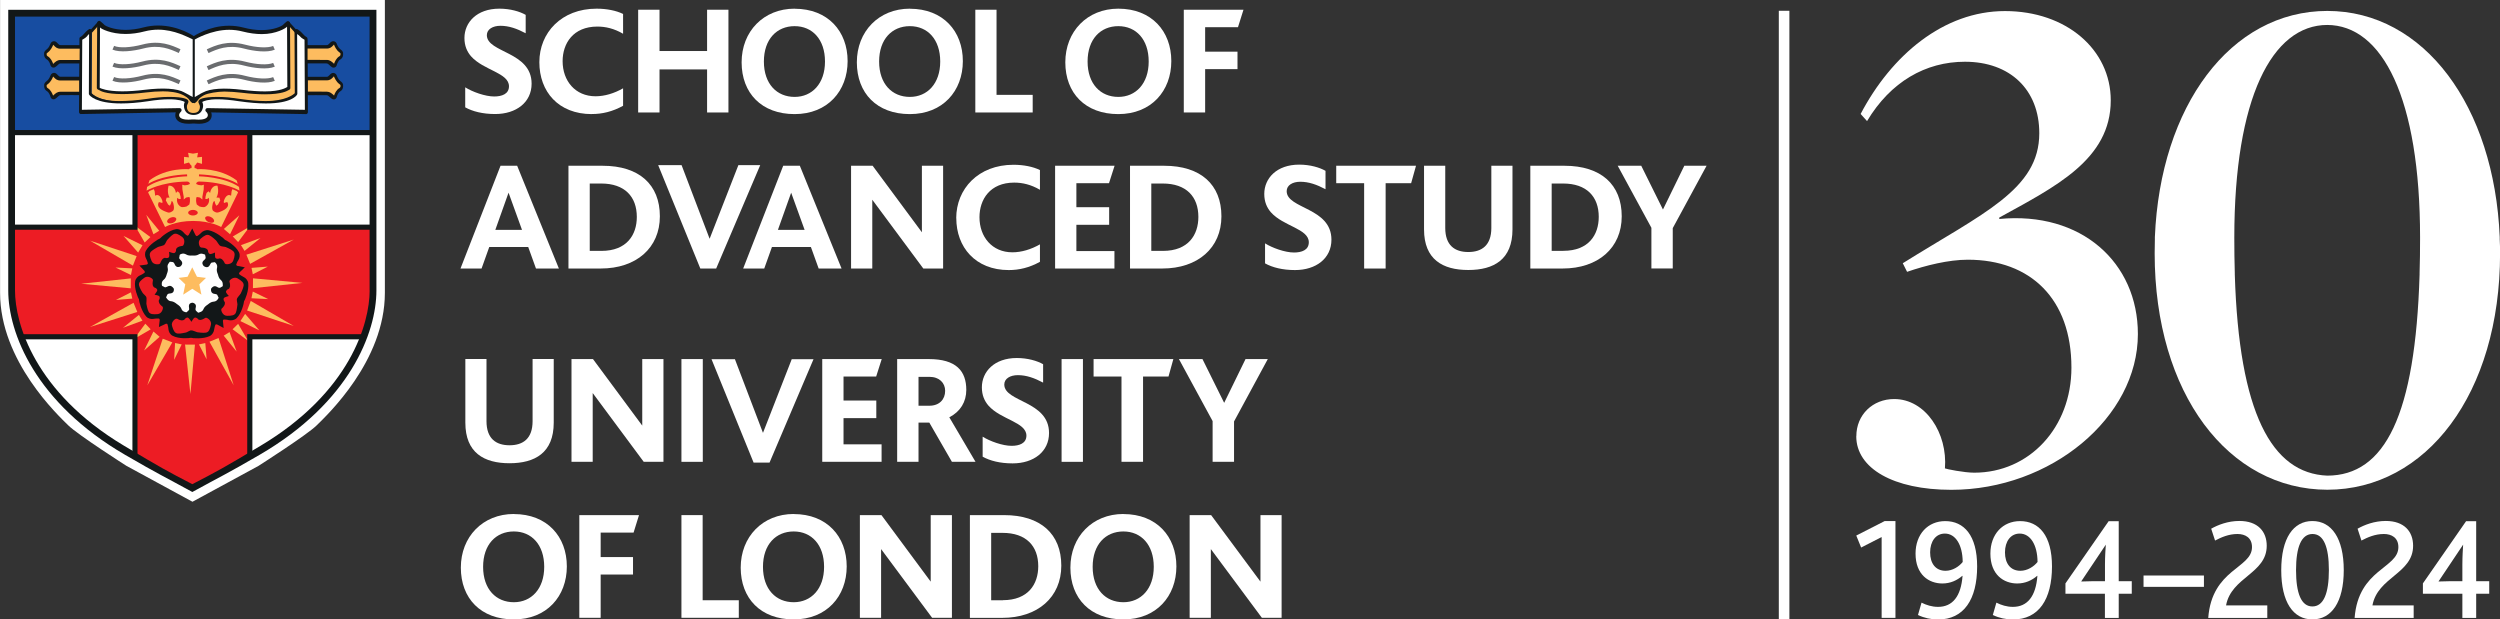 <svg xmlns="http://www.w3.org/2000/svg" id="Layer_1" data-name="Layer 1" viewBox="0 0 354.73 87.89">
  <rect x="0" y="0" width="354.73" height="87.89" fill="#333333" stroke="none"/>
  <defs>
    <style>
      .cls-1 {
        fill: #6a6c6f;
      }

      .cls-1, .cls-2, .cls-3, .cls-4, .cls-5, .cls-6 {
        stroke-width: 0px;
      }

      .cls-2 {
        fill: #ed1c24;
      }

      .cls-3 {
        fill: #fdbc5f;
      }

      .cls-4 {
        fill: #fff;
      }

      .cls-5 {
        fill: #121718;
      }

      .cls-6 {
        fill: #174da1;
      }
    </style>
  </defs>
  <path class="cls-4" d="M263.4,61.89c0-3.04,2.33-5.27,5.37-5.27,4.46,0,7.6,4.87,7.2,9.84.2.1,2.74.61,4.16.61,7.81,0,13.79-6.39,13.79-14.91,0-9.73-5.78-15.31-14.7-15.31-2.74,0-5.98.81-8.62,1.72l-.61-1.22c11.36-7.1,19.37-10.44,19.37-18.45,0-6.19-4.16-10.14-10.55-10.14-5.58,0-10.55,2.84-13.89,8.42l-.91-1.01c4.36-8.31,11.76-14.6,20.48-14.6s15.01,5.48,15.01,12.67c0,8.42-7.91,12.27-15.82,16.63v.2c11.66-1.12,19.67,6.19,19.67,16.33,0,11.86-12.37,22.1-26.47,22.1-8.21,0-13.49-3.04-13.49-7.6Z"/>
  <path class="cls-4" d="M330.26,69.49c-.15,0,.15,0,0,0-14.05,0-24.53-13.63-24.53-33.55,0-.67.01-1.33.03-1.98v-.33c.77-18.54,10.7-32.08,24.5-32.08h-.06c13.8,0,23.72,13.55,24.49,32.08v.33c.04.65.05,1.31.05,1.98,0,19.92-10.48,33.55-24.53,33.55h.06ZM330.19,67.49c8.23,0,12.52-8.57,13.13-28.53v-.21s0,0,0,0c.05-1.6.07-3.27.07-5.02,0-19.81-5.35-30.19-13.21-30.19h.06c-7.86,0-13.21,10.38-13.21,30.19,0,1.75.02,3.42.07,5.02h0s0,.21,0,.21c.6,19.58,5.21,28.21,13.13,28.53h-.06Z"/>
  <path class="cls-4" d="M266.99,76.2l-2.91,1.49-.69-1.7,4.02-2.05h1.54v13.73h-1.96v-11.48Z"/>
  <path class="cls-4" d="M272.15,87.25l.5-1.74c.69.35,1.49.6,2.34.6,2.06,0,3.26-1.49,3.48-4.4h-.04c-.74.64-1.69,1.08-2.82,1.08-1.92,0-3.81-1.24-3.81-4.24,0-2.75,1.75-4.61,4.21-4.61,2.67,0,4.53,2.03,4.53,6.43,0,4.69-1.89,7.53-5.54,7.53-.99,0-1.96-.21-2.86-.64ZM278.49,79.72c-.02-2.4-1.01-4.01-2.53-4.01-1.28,0-2.09,1.1-2.09,2.67s.78,2.61,2.19,2.61c.99,0,1.92-.6,2.44-1.26Z"/>
  <path class="cls-4" d="M282.77,87.25l.5-1.74c.69.35,1.49.6,2.34.6,2.06,0,3.26-1.49,3.48-4.4h-.04c-.74.64-1.69,1.08-2.82,1.08-1.92,0-3.81-1.24-3.81-4.24,0-2.75,1.75-4.61,4.21-4.61,2.67,0,4.53,2.03,4.53,6.43,0,4.69-1.89,7.53-5.54,7.53-.99,0-1.96-.21-2.86-.64ZM289.11,79.72c-.02-2.4-1.01-4.01-2.53-4.01-1.28,0-2.09,1.1-2.09,2.67s.78,2.61,2.19,2.61c.99,0,1.92-.6,2.44-1.26Z"/>
  <path class="cls-4" d="M293.07,82.78l6.13-8.83h1.43v8.52h1.85v1.78h-1.85v3.43h-1.96v-3.43h-5.6v-1.47ZM296.83,82.47h1.85v-2.38c0-1.14.08-2.3.12-2.81l-3.5,5.23c.32,0,1.09-.04,1.54-.04Z"/>
  <path class="cls-4" d="M304.15,81.66h8.57v1.61h-8.57v-1.61Z"/>
  <path class="cls-4" d="M319.54,77.63c0-1.34-.97-1.86-2.06-1.86-1.26,0-2.32.48-3.18.93l-.55-1.68c.95-.54,2.38-1.1,4-1.1,2.63,0,3.88,1.51,3.88,3.52,0,3.95-5.03,4.43-5.77,8.46h5.85v1.78h-8.38c.53-6.97,6.21-7.01,6.21-10.05Z"/>
  <path class="cls-4" d="M323.69,80.9c0-4.53,1.71-6.97,4.42-6.97s4.45,2.44,4.45,6.97-1.73,6.99-4.45,6.99-4.42-2.44-4.42-6.99ZM330.45,80.9c0-3.29-.74-5.13-2.32-5.13s-2.34,1.84-2.34,5.13.74,5.15,2.32,5.15,2.34-1.84,2.34-5.15Z"/>
  <path class="cls-4" d="M340.31,77.63c0-1.34-.97-1.86-2.06-1.86-1.26,0-2.32.48-3.18.93l-.55-1.68c.95-.54,2.38-1.1,4-1.1,2.63,0,3.88,1.51,3.88,3.52,0,3.95-5.03,4.43-5.77,8.46h5.85v1.78h-8.38c.53-6.97,6.21-7.01,6.21-10.05Z"/>
  <path class="cls-4" d="M343.79,82.78l6.13-8.83h1.43v8.52h1.85v1.78h-1.85v3.43h-1.96v-3.43h-5.6v-1.47ZM347.54,82.47h1.85v-2.38c0-1.14.08-2.3.11-2.81l-3.5,5.23c.32,0,1.09-.04,1.54-.04Z"/>
  <path class="cls-4" d="M27.3,71.19l-9.36-5.09s-6.9-4.4-8.28-5.77c-1.38-1.37-9.65-9.09-9.65-18.78V0h54.6v41.56c0,9.69-8.28,17.41-9.66,18.78-1.38,1.37-8.28,5.77-8.28,5.77l-9.37,5.09Z"/>
  <rect class="cls-6" x="1.66" y="1.88" width="51.28" height="16.94"/>
  <polygon class="cls-4" points="52.94 18.81 1.66 18.81 1.66 41.39 1.66 43.39 2.07 45.01 2.77 47.51 3.79 49.82 5 51.9 6.47 54.17 7.82 55.88 9.34 57.59 10.73 58.98 13.05 60.74 15.22 62.27 18 64.16 27.3 69.26 36.7 64.07 38.45 62.91 40.02 61.85 41.6 60.74 42.57 60.09 43.86 58.98 44.93 57.83 45.91 56.76 46.92 55.6 47.94 54.26 48.87 52.96 49.97 51.21 50.53 50.14 51.18 48.8 51.73 47.46 52.43 45.06 52.84 42 52.94 18.81"/>
  <polygon class="cls-2" points="19.15 18.81 35.45 18.81 35.45 32.23 52.84 32.23 52.84 42.96 52.43 45.33 52.06 46.58 51.46 47.79 35.45 47.79 35.45 64.72 27.11 69.26 19.15 64.91 19.15 47.79 2.95 47.79 2.12 45.47 1.66 43.85 1.66 41.21 1.66 32.23 19.15 32.23 19.15 18.81"/>
  <rect class="cls-5" x="1.66" y="18.45" width="51.18" height=".73"/>
  <g>
    <path class="cls-5" d="M22.56,46.4l.96-.45s.21-.06.24.06c.03.11.12.38.14.7.02.33.22.75.58.93.91.49,2.4.35,2.61.29.22.08,1.73.2,2.66-.24.37-.17.59-.58.63-.9.04-.33.14-.59.18-.7.04-.11.24-.05.24-.05l.93.5-.1-.99s0-.21.13-.21c.12,0,.4,0,.72.09.32.07.77.01,1.07-.26.74-.71,1.07-2.17,1.07-2.4.14-.18.73-1.58.6-2.6-.05-.4-.36-.74-.66-.87-.3-.14-.52-.32-.61-.39-.09-.07.03-.25.03-.25l.76-.73-1.05-.2s-.2-.08-.17-.19c.04-.11.12-.38.31-.65.18-.27.26-.73.08-1.09-.45-.92-1.76-1.69-1.98-1.76-.13-.19-1.3-1.18-2.33-1.37-.4-.07-.83.12-1.05.36-.23.25-.47.4-.57.46-.1.06-.23-.11-.23-.11l-.47-.96-.51.92s-.14.16-.23.09c-.09-.07-.32-.23-.53-.49-.21-.25-.62-.47-1.02-.42-1.01.14-2.14,1.13-2.28,1.31-.22.07-1.52.85-2.01,1.75-.19.36-.14.81.02,1.1.16.29.23.56.26.68.03.11-.17.18-.17.18l-1.03.14.72.77s.11.18.01.25c-.09.07-.32.24-.62.36-.3.12-.64.44-.71.84-.18,1.01.41,2.38.54,2.58-.01.23.34,1.7,1.04,2.45.28.3.73.38,1.06.31.32-.06.61-.04.71-.04.12,0,.13.22.13.22l-.11.97Z"/>
    <path class="cls-4" d="M27.28,42.96s-.36-.01-.45.31c-.1.33.14.63-.09.79-.24.17-.15.32-.48.22-.33-.1-.45-.26-.54-.51-.11-.25-.32-.43-.61-.62-.27-.22-.51-.36-.77-.4-.27-.02-.45-.09-.65-.37-.19-.29-.14-.08,0-.47.13-.38.5-.18.78-.37.29-.2.19-.58.19-.58,0,0-.23-.41-.57-.4-.34.01-.54.33-.78.16-.23-.17-.35-.04-.36-.39-.01-.34.11-.5.32-.67.2-.17.31-.43.4-.77.13-.32.19-.59.13-.85-.06-.27-.05-.45.16-.72.21-.27.03-.16.44-.15.4.01.32.43.6.63.27.21.6,0,.6,0,0,0,.35-.27.23-.6-.11-.32-.48-.41-.39-.7.1-.27-.06-.34.25-.46.33-.11.51-.05.75.08.23.14.51.16.86.14.34.02.63,0,.85-.14.23-.13.42-.18.74-.06.32.12.16-.02.27.37s-.3.44-.42.76c-.11.33.19.58.19.58,0,0,.38.27.65.07.28-.21.25-.59.54-.59.29,0,.31-.17.52.11.21.27.2.46.14.73-.06.26,0,.53.14.85.08.34.19.59.39.77.2.18.3.34.3.68-.01.34.07.14-.27.38-.33.23-.51-.15-.85-.16-.34,0-.54.36-.54.36,0,0-.09.43.19.62.28.2.64.05.72.33.09.28.26.24.06.52-.19.28-.38.34-.65.37-.27.02-.51.17-.77.39-.29.19-.5.37-.61.62-.1.25-.23.39-.56.49-.33.09-.12.11-.44-.14-.32-.25-.02-.54-.11-.86-.1-.33-.49-.36-.49-.36"/>
    <path class="cls-3" d="M27.38,21.8l-.69-.12.12.65-.7-.07v.99l.7-.19.23.33.14.13v.33s-.3.02-.37.16c-.07.14,0,0,0,0,0,0-3.11-.28-5.6,1.58l-.16.49s1.64-1.18,5.49-1.34l.02.28s-3.56.05-5.69,1.5l-.07.53s1.99-1.23,5.72-1.29l.18.02.19.14.06.18-.32.14-.44.06-.33-.09.02.65.12.69.07.37v.39l.33-.28.36-.07.17.05s0,.16.02.39c.03.23-.09.62-.09.62l-.39.28s-.56.16-.79.05c-.24-.11-.57-.44-.57-.97s.13-.21.13-.21l.23.07h.17l-.02-.33-.15-.53-.27-.24-.24.24s-.11-1.09-1.04-1.04c0,0-.3.93.14,1.69l-.42.02-.11.39.32.58.26.17.18-.4.03-.23s.09-.05.18.07c.09.11.35,1.07.02,1.3-.33.23-.53.3-.81.18-.27-.11-1.45-.46-1.26-1.23l.09-.21.3.07.19.07.02-.25s-.32-1.23-1.04-.79l-.07-.63-.12-.3-.62.27-.19.19,2.41,4.91s1.46-.86,3.98-.86,3.98.86,3.98.86l2.4-4.91-.18-.19-.63-.27-.11.3-.07.63c-.72-.44-1.04.79-1.04.79l.02.25.18-.07.3-.07.09.21c.18.76-1,1.11-1.27,1.23-.28.11-.49.05-.81-.18-.32-.23-.07-1.18.02-1.3.1-.12.19-.07.19-.07l.03.23.18.4.25-.17.32-.58-.12-.39-.42-.02c.44-.76.14-1.69.14-1.69-.92-.05-1.04,1.04-1.04,1.04l-.23-.24-.28.24-.14.53-.02.33h.16l.23-.07s.14-.32.14.21-.34.86-.58.97c-.23.12-.78-.05-.78-.05l-.39-.28s-.12-.39-.1-.62c.03-.23.03-.39.03-.39l.16-.05.37.07.33.28v-.39l.07-.37.12-.69.02-.65-.33.09-.44-.06-.33-.14.07-.18.19-.14.18-.02c3.73.07,5.72,1.29,5.72,1.29l-.07-.53c-2.13-1.46-5.69-1.5-5.69-1.5l.02-.28c3.84.16,5.49,1.34,5.49,1.34l-.16-.49c-2.5-1.85-5.6-1.58-5.6-1.58,0,0,.07.14,0,0-.07-.13-.37-.16-.37-.16v-.33l.14-.13.23-.33.69.19v-.99l-.69.07.12-.65-.7.12Z"/>
  </g>
  <polygon class="cls-3" points="34.78 44.54 36.8 46.88 34.11 45.56 34.78 44.54"/>
  <polygon class="cls-3" points="34.96 36.14 41.68 33.99 35.49 37.44 34.96 36.14"/>
  <polygon class="cls-3" points="35.9 39.49 42.92 40.14 35.89 40.89 35.9 39.49"/>
  <polygon class="cls-3" points="35.58 42.7 41.68 46.25 35.06 44.06 35.58 42.7"/>
  <polygon class="cls-3" points="35.69 38.01 38 37.83 35.87 38.92 35.69 38.01"/>
  <polygon class="cls-3" points="35.87 41.37 38.06 42.44 35.68 42.32 35.87 41.37"/>
  <polygon class="cls-3" points="19.48 44.26 12.77 46.4 18.95 42.96 19.48 44.26"/>
  <polygon class="cls-3" points="18.55 40.91 11.52 40.26 18.56 39.5 18.55 40.91"/>
  <polygon class="cls-3" points="18.86 37.69 12.77 34.15 19.39 36.34 18.86 37.69"/>
  <polygon class="cls-3" points="18.77 42.37 16.45 42.56 18.58 41.48 18.77 42.37"/>
  <polygon class="cls-3" points="18.58 39.02 16.39 37.96 18.77 38.08 18.58 39.02"/>
  <polygon class="cls-3" points="31.01 47.96 33.16 54.67 29.72 48.49 31.01 47.96"/>
  <polygon class="cls-3" points="27.66 48.9 27.02 55.92 26.26 48.89 27.66 48.9"/>
  <polygon class="cls-3" points="24.45 48.58 20.9 54.67 23.09 48.06 24.45 48.58"/>
  <polygon class="cls-3" points="29.13 48.68 29.32 50.99 28.23 48.87 29.13 48.68"/>
  <polygon class="cls-3" points="25.78 48.87 24.71 51.06 24.84 48.67 25.78 48.87"/>
  <polygon class="cls-3" points="21.38 46.73 19 48.11 20.62 45.93 21.38 46.73"/>
  <polygon class="cls-3" points="20.21 45.5 17.45 46.51 19.71 44.68 20.21 45.5"/>
  <polygon class="cls-3" points="22.65 47.79 20.45 49.73 21.77 47.04 22.65 47.79"/>
  <polygon class="cls-3" points="33.79 45.95 35.18 48.34 33 46.72 33.79 45.95"/>
  <polygon class="cls-3" points="32.57 47.12 33.58 49.89 31.74 47.63 32.57 47.12"/>
  <polygon class="cls-3" points="33.03 33.55 35.41 32.17 33.79 34.35 33.03 33.55"/>
  <polygon class="cls-3" points="34.19 34.78 36.96 33.77 34.7 35.6 34.19 34.78"/>
  <polygon class="cls-3" points="31.76 32.49 33.96 30.55 32.64 33.24 31.76 32.49"/>
  <polygon class="cls-3" points="20.53 34.41 19.16 32.03 21.34 33.64 20.53 34.41"/>
  <polygon class="cls-3" points="21.77 33.24 20.75 30.48 22.59 32.74 21.77 33.24"/>
  <polygon class="cls-3" points="19.6 35.84 17.53 33.48 20.22 34.8 19.6 35.84"/>
  <polygon class="cls-3" points="27.28 37.93 26.61 39.27 25.34 39.43 26.29 40.35 25.99 41.81 27.28 40.98 28.58 41.81 28.28 40.35 29.23 39.43 27.95 39.27 27.28 37.93"/>
  <path class="cls-5" d="M19.52,32.6H1.66v-.73h17.13v-13.05h.73v13.78ZM52.84,32.6h-17.76v-13.78h.73v13.05h17.03v.73ZM35.81,64.72h-.73v-17.3h16.38v.73h-15.65v16.57ZM19.52,64.91h-.73v-16.76H3.14v-.73h16.37v17.49Z"/>
  <path class="cls-3" d="M14.01,3.26l-.95.98-.07,9.03s.76.91,3.35,1.12c2.59.2,7.2-.61,7.2-.61l2.3.2.64.27-.07.58.08.74.42.54,1.17-.03.41-.51-.02-.84-.03-.41.98-.37.78-.1,2.37.03,2.26.44,2.91.14s1.79-.08,2.57-.3c.78-.22,1.32-.54,1.32-.54l.3-.37-.03-8.76-1.01-1.22-.1,2.1.14,6.46-.03.81-1.08.44-4.67.03-3.48-.24-1.86.2-1.35.54-1.02.71-1.76-1.25-2.64-.33-5.44.47-2.23-.07-1.42-.57.07-9.3Z"/>
  <path class="cls-5" d="M27.4,14.63c-.06,0-.12-.02-.17-.06-.5-.38-.23-.57-1.35-1.13-.72-.36-1.89-.48-2.76-.48-.74,0-1.58.06-2.5.17-1.22.15-2.32.22-3.27.22-2.42,0-3.15-.48-3.23-.54l-.22-.1c-.1-.05-.16-.15-.16-.26l.05-9.2c0-.11.07-.21.17-.26.1-.05.22-.03.3.04.34.28.54.47.59.54.13.1,1.2.67,2.97.67.82,0,1.69-.12,2.58-.36.66-.17,1.35-.26,2.04-.26,2.9,0,5.04,1.49,5.13,1.55.08.05.12.14.12.23v8.92c0,.11-.06.21-.16.26-.04.02-.09.03-.13.03"/>
  <path class="cls-5" d="M27.55,14.63s-.09-.01-.13-.03c-.1-.05-.16-.15-.16-.26V5.43c0-.09.05-.18.12-.23.09-.06,2.23-1.55,5.12-1.55.7,0,1.38.09,2.04.26.9.24,1.77.36,2.58.36,1.77,0,2.83-.57,3-.71.02-.04.22-.22.55-.5.09-.07.21-.09.31-.04.1.05.17.15.17.26l.05,9.2c0,.11-.06.21-.16.26l-.26.13s-.76.51-3.19.51c-.95,0-2.05-.07-3.27-.22-.92-.11-1.76-.17-2.5-.17-.88,0-2.35.23-2.86.51-1,.56-.72.69-1.26,1.09-.05.04-.11.06-.17.06"/>
  <path class="cls-5" d="M7.6,14.1h0c-.25,0-.41-.2-.45-.41-.04-.14-.2-.58-.47-.74-.38-.22-.44-.6-.41-.84,0-.04,0-.08,0-.11.02-.18.16-.36.41-.54.25-.18.45-.64.5-.78.1-.28.51-.5.86-.19.08.07.14.13.19.19.15.16.2.21.4.21h.93s1.95,0,1.95,0h0c.08,0,.15.03.2.09.05.05.08.13.08.2l-.02,2.04c0,.16-.11.31-.29.28,0,0-2.56-.02-2.87,0-.18,0-.27.09-.53.33l-.07.07c-.14.13-.27.19-.41.19"/>
  <path class="cls-5" d="M7.6,9.6h0c-.25,0-.41-.2-.46-.41-.04-.15-.2-.58-.47-.74-.38-.21-.44-.61-.41-.83,0-.04,0-.08,0-.11.02-.18.16-.36.41-.54.25-.18.45-.64.5-.78.1-.28.51-.5.86-.19.08.07.14.13.19.19.15.16.2.21.4.21h.94s1.95,0,1.95,0h0c.07,0,.15.03.2.08.05.05.08.13.08.2l-.02,2.04c0,.16-.13.28-.29.28h0s-2.57-.01-2.88,0c-.18,0-.27.09-.54.35l-.06.05c-.14.13-.27.19-.41.19"/>
  <path class="cls-5" d="M47.35,14.1c-.14,0-.27-.06-.41-.19l-.07-.07c-.26-.25-.35-.32-.53-.33-.32-.02-2.87,0-2.87,0h0c-.16,0-.29-.13-.29-.28l-.02-2.04c0-.08.03-.15.08-.2.05-.05.13-.09.2-.09h1.95s.93,0,.93,0c.2,0,.25-.05.4-.21.06-.06.12-.12.19-.19.35-.31.76-.09.86.19.05.16.25.6.5.79.25.18.39.36.41.54,0,.03,0,.07,0,.11.03.23-.03.62-.41.84-.27.15-.44.6-.47.75-.04.19-.2.4-.45.4"/>
  <path class="cls-5" d="M47.34,9.6c-.14,0-.27-.06-.41-.19l-.06-.06c-.27-.26-.36-.34-.54-.35-.3-.01-2.87,0-2.87,0h0c-.16,0-.29-.13-.29-.28l-.02-2.04c0-.08.03-.15.08-.2.05-.05.13-.08.2-.08h1.95s.94,0,.94,0c.2,0,.25-.05.4-.21.05-.06.12-.12.19-.19.36-.31.76-.09.86.18.05.16.25.61.5.79.26.18.39.36.41.54,0,.03,0,.07,0,.11.03.23-.03.62-.41.83-.27.15-.43.59-.47.75-.04.19-.2.4-.45.4"/>
  <path class="cls-5" d="M28.19,17.56c-.33,0-.57-.03-.57-.03h-.32s-.23.03-.54.03c-1.57,0-1.86-.72-1.89-1.14-.01-.18.02-.34.07-.48l-13.43.24c-.09.02-.15-.03-.21-.08-.06-.05-.09-.13-.09-.21l.06-10.43c.01-.12.09-.22.2-.25,0,0,.16-.07.44-.4.41-.48.73-.68.75-.69.09-.03.19-.01.26.05.08.06.12.15.11.24v.26s-.04,8.54-.04,8.54c.19.19,1.06,1.13,3.9,1.13,1.07,0,2.6-.1,3.97-.31,1.19-.19,2.25-.28,3.13-.28,2.2,0,2.6.35,2.69.48.06.09.08.21.03.32l-.1.24c-.04.07-.21.35.02.84.13.29.43.37.66.39.01,0,.03,0,.04,0h.24c.26-.02.54-.11.68-.38.23-.49.06-.76.05-.77l-.13-.3c-.04-.1-.03-.23.04-.32.09-.14.47-.5,2.67-.5.88,0,1.94.1,3.13.28,1.37.2,2.61.31,3.68.31,2.83,0,3.94-.92,4.14-1.12l-.04-8.8c0-.09.04-.18.11-.24.08-.06.17-.07.26-.05.03,0,.42.21.83.69.28.33.45.4.45.4.1.04.18.14.19.25l.02.25.04,10.18c0,.08-.03.15-.08.21-.06.05-.14.1-.21.08l-13.43-.24c.05.14.09.3.07.48-.03.43-.32,1.14-1.89,1.14"/>
  <path class="cls-4" d="M26.15,13.12c.1.03.3.16,1.19.65V5.58c-.71-.3-2.57-1.37-4.9-1.37-.65,0-1.28.08-1.9.24-.94.25-1.86.37-2.73.37-2.07,0-3.47-.73-3.6-.91,0,0,0-.01-.02-.02l-.04,8.57.1.05s.87.45,3.09.45c.93,0,2-.07,3.2-.22,2.65-.32,4.61-.19,5.61.37"/>
  <path class="cls-3" d="M6.62,12.07s0,.07,0,.11c0,.03-.03.21.13.31.46.26.69.82.78,1.08l.02-.02c.31-.29.55-.52.99-.53.26-.01,1.94,0,2.69,0v-.74s0-.86,0-.86h-1.64s-1.03,0-1.03,0c-.48,0-.7-.23-.89-.43-.04-.04-.08-.09-.13-.13-.09.23-.34.78-.75,1.07-.1.07-.16.13-.18.15"/>
  <path class="cls-3" d="M6.62,7.57s0,.07,0,.11c0,.03-.03.21.14.3.46.26.7.82.78,1.09h0c.31-.3.56-.54,1-.56.28,0,2.01,0,2.76,0v-.74s.01-.86.01-.86h-1.71s-1.03,0-1.03,0c-.49,0-.7-.23-.89-.43-.04-.04-.08-.09-.13-.13-.09.23-.34.78-.74,1.07-.1.07-.16.13-.18.16"/>
  <path class="cls-1" d="M25.37,7.52c-1.22-.55-2.73-1.24-5.03-.64-1.43.37-3.33.61-4.38.16l.23-.53c.75.33,2.33.25,4.01-.19,2.49-.66,4.18.11,5.41.67l-.24.52Z"/>
  <path class="cls-1" d="M25.37,9.93c-1.22-.55-2.73-1.24-5.03-.64-1.43.37-3.33.61-4.38.16l.23-.53c.75.32,2.33.25,4.01-.19,2.49-.66,4.18.11,5.41.67l-.24.52Z"/>
  <path class="cls-1" d="M25.37,11.94c-1.22-.55-2.73-1.24-5.03-.64-1.43.38-3.33.61-4.38.16l.23-.53c.75.33,2.33.25,4.01-.19,2.49-.66,4.18.11,5.41.67l-.24.52Z"/>
  <path class="cls-4" d="M27.64,5.58v8.19c.86-.5,1.06-.62,1.16-.65,1.05-.57,2.98-.69,5.61-.37,1.19.15,2.27.22,3.2.22,2.22,0,3.02-.56,3.03-.56l.13-.07-.04-8.57s-.02.02-.02.03c-.12.18-1.5,1.04-3.56,1.04-.87,0-1.79-.13-2.73-.37-.61-.16-1.25-.24-1.9-.24-2.58,0-4.87,1.37-4.87,1.37"/>
  <path class="cls-3" d="M45.41,13c.48,0,.88,0,.99.01.43.02.67.24.98.53l.02.02c.09-.27.32-.82.78-1.08.18-.1.13-.3.13-.31,0-.04,0-.07,0-.11-.03-.03-.08-.08-.18-.15-.41-.3-.66-.85-.75-1.08-.05.06-.09.1-.13.14-.19.2-.41.43-.89.43h-1.03s-1.64,0-1.64,0v1.6c.45,0,1.06,0,1.71,0"/>
  <path class="cls-3" d="M45.41,8.5c.48,0,.87,0,.99,0,.44.02.69.26,1,.55h0c.09-.27.32-.82.78-1.08.16-.09.14-.27.13-.31,0-.03,0-.07,0-.1-.03-.03-.08-.08-.18-.16-.41-.29-.66-.85-.74-1.08-.05.05-.09.1-.13.14-.19.2-.41.43-.9.43h-1.03s-1.69,0-1.69,0v1.6c.45,0,1.11,0,1.76,0"/>
  <path class="cls-4" d="M27.65,16.95s.26.03.53.03c.47,0,1.27-.08,1.31-.61.02-.29-.23-.51-.24-.51-.1-.08-.13-.21-.09-.33.04-.11.15-.19.27-.19,0,0,0,0,0,0l13.83.24-.05-9.94c-.12-.08-.43-.22-.64-.48-.12-.14-.28-.24-.41-.33l.03,8.45c0,.05-.01.1-.04.15-.07.13-.82,1.25-4.43,1.25-1.1,0-2.37-.11-3.77-.31-1.17-.18-2.19-.28-3.05-.28-1.38,0-1.98.24-2.21.38h0c.1.13.25.6-.03,1.18-.2.42-.63.66-1.18.66-.6,0-1.03-.24-1.23-.66-.25-.54-.15-.97-.03-1.18-.22-.13-.82-.38-2.21-.38-.85,0-1.88.09-3.05.28-1.4.21-2.67.31-3.77.31-3.61,0-4.46-1.12-4.54-1.25-.03-.04-.04-.1-.04-.15l.03-8.45c-.13.08-.19.19-.3.33-.22.25-.55.4-.67.48v.1s-.05,9.84-.05,9.84l13.86-.24s0,0,0,0c.12,0,.23.08.27.19.04.12,0,.25-.09.33,0,0-.26.22-.24.51.04.53.84.61,1.31.61.28,0,.49-.03.49-.03h.4Z"/>
  <path class="cls-1" d="M29.58,7.52l-.24-.52c1.23-.56,2.92-1.32,5.41-.67,1.68.44,3.25.51,4.01.19l.23.53c-1.05.45-2.95.22-4.38-.16-2.3-.6-3.81.09-5.03.64"/>
  <path class="cls-1" d="M29.58,9.93l-.24-.52c1.23-.56,2.92-1.32,5.41-.67,1.68.44,3.25.51,4.01.19l.23.53c-1.05.45-2.95.21-4.38-.16-2.3-.6-3.81.09-5.03.64"/>
  <path class="cls-1" d="M29.58,11.94l-.24-.52c1.23-.56,2.92-1.33,5.41-.67,1.68.44,3.25.51,4.01.19l.23.53c-1.05.45-2.95.22-4.38-.16-2.3-.6-3.81.09-5.03.64"/>
  <rect class="cls-5" x="12.62" y="3.68" width="1.66" height=".41" transform="translate(1.55 11.25) rotate(-47.86)"/>
  <rect class="cls-5" x="41.25" y="3.05" width=".41" height="1.66" transform="translate(8.09 28.79) rotate(-42.1)"/>
  <g>
    <path class="cls-2" d="M23.99,35.73s.58.23.74.18c.17-.05.24-.3.24-.3l.02-.28s.12-.18.23-.25c.12-.07.33-.14.46-.16.14-.02.19,0,.31-.09.11-.1.37-.83-.14-1.21-.51-.37-.9-.6-1.27-.37-.37.24-.77.72-.86.81-.09.09-.3.67-.42.67-.02.12-.77.25-.89.32-.11.07-.67.34-.98.65-.31.31-.17.74.08,1.33.24.58,1.02.5,1.14.41.12-.09.1-.14.16-.27.05-.13.17-.32.26-.42.09-.1.3-.17.3-.17l.28.04s.26,0,.34-.15c.08-.15,0-.73,0-.73"/>
    <path class="cls-2" d="M30.51,35.83s-.04.62.05.76c.1.14.36.13.36.13l.28-.06s.21.05.31.14c.1.09.24.26.3.39.06.13.06.18.19.26.12.08.92.09,1.11-.51.2-.59.3-1.04-.04-1.32-.34-.29-.93-.51-1.05-.57-.12-.05-.74-.08-.78-.19-.11.02-.48-.65-.58-.74-.1-.09-.55-.53-.94-.73-.39-.2-.77.07-1.25.48-.48.41-.16,1.12-.04,1.2.13.08.17.06.32.07.14,0,.36.06.48.12.13.06.26.23.26.23l.05.28s.09.24.26.28c.17.03.71-.22.71-.22"/>
    <path class="cls-2" d="M21.91,41.84s.4-.49.41-.66c0-.17-.22-.31-.22-.31l-.26-.11s-.14-.17-.17-.3c-.03-.14-.03-.36,0-.49.02-.14.06-.18,0-.32-.05-.14-.68-.61-1.19-.24-.51.37-.85.67-.75,1.09.11.43.45.95.51,1.06.06.11.55.5.51.6.1.06,0,.82.02.94.03.13.12.75.32,1.13.2.38.65.39,1.28.34.63-.06.79-.83.74-.96-.05-.14-.1-.14-.21-.23-.11-.09-.25-.26-.31-.38-.06-.12-.07-.34-.07-.34l.12-.25s.07-.25-.04-.38c-.12-.13-.69-.22-.69-.22"/>
    <path class="cls-2" d="M27.16,45.65s-.34-.52-.49-.58c-.16-.06-.36.11-.36.11l-.19.21s-.2.08-.34.07c-.13,0-.34-.07-.47-.14-.12-.06-.15-.1-.3-.1-.15.01-.79.46-.59,1.06.18.6.37,1.02.81,1.05.44.03,1.04-.13,1.17-.15.13-.02.64-.37.73-.29.09-.08.78.25.91.26.12.01.75.12,1.18.05.43-.07.57-.5.71-1.11.14-.61-.54-1.01-.68-1-.15,0-.17.05-.29.12-.12.07-.32.16-.45.18-.13.03-.34-.04-.34-.04l-.2-.2s-.22-.14-.37-.07c-.16.07-.43.58-.43.58"/>
    <path class="cls-2" d="M32.48,42s-.61.15-.71.29c-.11.14,0,.38,0,.38l.14.24s.01.22-.04.35c-.05.12-.19.3-.28.4-.1.1-.16.11-.19.26-.04.14.19.89.82.89s1.08-.04,1.25-.45c.16-.4.19-1.03.22-1.16.01-.13-.15-.72-.06-.79-.04-.11.48-.65.53-.77.05-.12.34-.68.41-1.1.06-.43-.3-.71-.84-1.03-.54-.32-1.12.2-1.16.34-.04.14,0,.18.04.31.03.14.05.36.03.49-.02.13-.14.31-.14.31l-.25.13s-.2.18-.19.34c.02.16.43.59.43.59"/>
    <path class="cls-2" d="M23.73,31.51c-.08-.21.13-.49.48-.63.35-.14.7-.08.79.12.08.21-.13.49-.47.63-.36.14-.71.09-.79-.12"/>
    <path class="cls-2" d="M26.7,30.18c0-.22.31-.4.68-.4s.68.18.68.4-.31.4-.68.4-.68-.18-.68-.4"/>
    <path class="cls-2" d="M29.13,30.85c.1-.2.46-.23.79-.06.34.16.54.46.44.66-.1.2-.45.23-.79.06-.34-.17-.53-.47-.44-.67"/>
  </g>
  <path class="cls-5" d="M1.17,1.39v39.82c0,6,3.81,15.91,16.6,23.34,4.68,2.72,5.51,3.06,9.52,5.26,4.01-2.2,4.84-2.54,9.52-5.26,12.8-7.43,16.6-17.34,16.6-23.34V1.39H1.17ZM52.45,41.21c0,4.65-2.75,14.44-15.46,22.03-5.25,3.13-6.03,3.56-9.7,5.46-3.67-1.9-4.45-2.33-9.7-5.46-12.7-7.59-15.46-17.38-15.46-22.03V2.36h50.31v38.85Z"/>
  <g>
    <polygon class="cls-4" points="91.13 60.39 84.14 50.95 81.09 50.95 81.09 65.53 84.1 65.53 84.1 55.77 91.34 65.53 94.14 65.53 94.14 50.95 91.13 50.95 91.13 60.39"/>
    <polygon class="cls-4" points="132.06 82.53 125.07 73.09 122.01 73.09 122.01 87.66 125.02 87.66 125.02 77.91 132.26 87.66 135.07 87.66 135.07 73.09 132.06 73.09 132.06 82.53"/>
    <rect class="cls-4" x="96.69" y="50.95" width="3.03" height="14.58"/>
    <polygon class="cls-4" points="109.19 65.64 115.43 50.97 112.34 50.97 108.26 61.42 104.28 50.97 100.96 50.97 106.93 65.64 109.19 65.64"/>
    <rect class="cls-4" x="150.63" y="50.95" width="3.03" height="14.58"/>
    <polygon class="cls-4" points="159.13 65.53 162.19 65.53 162.19 53.43 165.8 53.43 166.49 50.95 155.17 50.95 155.17 53.43 159.13 53.43 159.13 65.53"/>
    <path class="cls-4" d="M72.91,72.93c-4.41,0-7.52,3.23-7.52,7.61s2.84,7.35,7.52,7.35,7.52-3.29,7.52-7.52-2.79-7.43-7.52-7.43ZM72.91,85.45c-2.52,0-4.36-1.84-4.36-5.02s1.84-5.02,4.36-5.02,4.31,1.88,4.31,5.02-1.84,5.02-4.31,5.02Z"/>
    <path class="cls-4" d="M159.4,72.93c-4.41,0-7.52,3.23-7.52,7.61s2.84,7.35,7.52,7.35,7.52-3.29,7.52-7.52-2.79-7.43-7.52-7.43ZM159.4,85.45c-2.52,0-4.36-1.84-4.36-5.02s1.84-5.02,4.36-5.02,4.31,1.88,4.31,5.02-1.84,5.02-4.31,5.02Z"/>
    <path class="cls-4" d="M112.62,72.93c-4.41,0-7.52,3.23-7.52,7.61s2.84,7.35,7.52,7.35,7.52-3.29,7.52-7.52-2.79-7.43-7.52-7.43ZM112.62,85.45c-2.52,0-4.36-1.84-4.36-5.02s1.84-5.02,4.36-5.02,4.31,1.88,4.31,5.02-1.84,5.02-4.31,5.02Z"/>
    <polygon class="cls-4" points="99.7 73.09 96.69 73.09 96.69 87.66 104.83 87.66 104.83 85.17 99.7 85.17 99.7 73.09"/>
    <polygon class="cls-4" points="178.85 73.09 178.85 82.53 171.85 73.09 168.8 73.09 168.8 87.66 171.81 87.66 171.81 77.91 179.05 87.66 181.85 87.66 181.85 73.09 178.85 73.09"/>
    <path class="cls-4" d="M142.46,73.09h-4.84v14.58h4.58c5.04,0,8.39-2.92,8.39-7.41s-2.93-7.17-8.12-7.17ZM142.3,85.17h-1.66v-9.56h1.62c3.34,0,5.06,1.86,5.06,4.73,0,2.54-1.42,4.82-5.02,4.82Z"/>
    <path class="cls-4" d="M134.7,59.21c1.58-.81,2.41-2.2,2.41-3.88,0-2.69-1.44-4.38-5.31-4.38h-4.5v14.58h3.03v-5.57h1.53l3.21,5.57h3.35l-3.72-6.32ZM131.87,57.57h-1.54v-4.1h1.54c1.41,0,2.24.86,2.24,1.99,0,1.21-.82,2.11-2.24,2.11Z"/>
    <polygon class="cls-4" points="172.06 65.53 175.1 65.53 175.1 59.8 179.89 50.95 176.73 50.95 173.7 57.16 170.62 50.95 167.28 50.95 172.06 59.75 172.06 65.53"/>
    <path class="cls-4" d="M145.64,61.81c0,1.11-1.03,1.45-2.1,1.45-1.28,0-3.1-.66-4.11-1.3v2.84c1.04.58,2.48.95,4.25.95,2.99,0,5.17-1.66,5.17-4.31,0-4.58-6.35-4.36-6.35-6.88,0-.84.84-1.33,1.93-1.33,1.2,0,2.34.4,3.58,1.06v-2.61c-.84-.48-2.19-.88-3.73-.88-3.21,0-4.96,1.95-4.96,4.16,0,1.13.38,1.95.93,2.59,1.77,2.01,5.39,2.34,5.39,4.27Z"/>
    <path class="cls-4" d="M72.29,65.73c3.61,0,6.28-1.48,6.28-5.76v-9.03h-3v8.82c0,2.47-1.34,3.42-3.27,3.42s-3.27-.95-3.27-3.42v-8.82h-3v9.03c0,4.28,2.66,5.76,6.27,5.76Z"/>
    <polygon class="cls-4" points="125.09 63.05 119.69 63.05 119.69 59.33 124.34 59.33 124.34 56.83 119.69 56.83 119.69 53.43 124.32 53.43 125.11 50.95 116.67 50.95 116.67 65.53 125.09 65.53 125.09 63.05"/>
    <polygon class="cls-4" points="82.2 87.66 85.23 87.66 85.23 81.52 89.82 81.52 89.82 79.04 85.23 79.04 85.23 75.57 89.9 75.57 90.67 73.09 82.2 73.09 82.2 87.66"/>
  </g>
  <g>
    <polygon class="cls-4" points="93.58 9.85 100.33 9.85 100.33 15.96 103.36 15.96 103.36 1.38 100.33 1.38 100.33 7.24 93.58 7.24 93.58 1.38 90.55 1.38 90.55 15.96 93.58 15.96 93.58 9.85"/>
    <path class="cls-4" d="M135.69,30.95c0,4.11,2.7,7.37,7.45,7.37,1.47,0,2.91-.34,4.42-1.17v-2.48c-1.26.72-2.62,1.13-3.91,1.13-2.88,0-4.67-2.19-4.67-4.98,0-2.52,1.5-4.91,4.93-4.91,1.15,0,2.37.27,3.65,1.02v-2.8c-.95-.47-2.3-.75-3.76-.75-4.98,0-8.12,3.41-8.12,7.59Z"/>
    <path class="cls-4" d="M83.99,16.18c1.47,0,2.91-.34,4.42-1.17v-2.48c-1.26.72-2.62,1.13-3.91,1.13-2.88,0-4.67-2.19-4.67-4.98,0-2.52,1.5-4.91,4.93-4.91,1.15,0,2.37.27,3.65,1.02V1.98c-.95-.47-2.3-.75-3.76-.75-4.98,0-8.12,3.41-8.12,7.59s2.7,7.37,7.45,7.37Z"/>
    <polygon class="cls-4" points="130.81 32.96 123.82 23.52 120.76 23.52 120.76 38.1 123.77 38.1 123.77 28.34 131.01 38.1 133.82 38.1 133.82 23.52 130.81 23.52 130.81 32.96"/>
    <polygon class="cls-4" points="104.77 23.43 100.69 33.88 96.71 23.43 93.39 23.43 99.37 38.1 101.62 38.1 107.87 23.43 104.77 23.43"/>
    <polygon class="cls-4" points="146.53 13.46 141.4 13.46 141.4 1.38 138.39 1.38 138.39 15.96 146.53 15.96 146.53 13.46"/>
    <path class="cls-4" d="M165.18,23.52h-4.84v14.58h4.58c5.04,0,8.39-2.92,8.39-7.41s-2.93-7.17-8.12-7.17ZM165.02,35.6h-1.66v-9.56h1.62c3.34,0,5.06,1.86,5.06,4.74,0,2.54-1.42,4.82-5.02,4.82Z"/>
    <path class="cls-4" d="M85.5,23.52h-4.84v14.58h4.58c5.04,0,8.39-2.92,8.39-7.41s-2.93-7.17-8.12-7.17ZM85.34,35.6h-1.66v-9.56h1.62c3.34,0,5.06,1.86,5.06,4.74,0,2.54-1.42,4.82-5.02,4.82Z"/>
    <path class="cls-4" d="M221.98,23.52h-4.84v14.58h4.58c5.04,0,8.39-2.92,8.39-7.41s-2.93-7.17-8.12-7.17ZM221.83,35.6h-1.66v-9.56h1.62c3.34,0,5.06,1.86,5.06,4.73,0,2.54-1.42,4.82-5.02,4.82Z"/>
    <polygon class="cls-4" points="189.6 25.99 193.56 25.99 193.56 38.1 196.61 38.1 196.61 25.99 200.23 25.99 200.92 23.52 189.6 23.52 189.6 25.99"/>
    <path class="cls-4" d="M72.22,12.24c0,1.11-1.03,1.45-2.1,1.45-1.28,0-3.1-.66-4.11-1.3v2.84c1.04.58,2.48.95,4.25.95,2.99,0,5.17-1.66,5.17-4.31,0-4.58-6.35-4.36-6.35-6.88,0-.84.84-1.33,1.93-1.33,1.2,0,2.34.4,3.58,1.06v-2.61c-.84-.48-2.19-.88-3.73-.88-3.21,0-4.96,1.95-4.96,4.16,0,1.13.38,1.95.93,2.59,1.77,2.01,5.39,2.34,5.39,4.27Z"/>
    <path class="cls-4" d="M182.57,27.12c0-.84.84-1.33,1.93-1.33,1.2,0,2.34.4,3.58,1.06v-2.61c-.84-.48-2.19-.88-3.73-.88-3.21,0-4.96,1.95-4.96,4.16,0,1.13.38,1.95.93,2.59,1.77,2.01,5.39,2.34,5.39,4.27,0,1.11-1.03,1.45-2.1,1.45-1.28,0-3.1-.66-4.11-1.3v2.84c1.04.58,2.48.95,4.25.95,2.99,0,5.17-1.66,5.17-4.31,0-4.58-6.35-4.36-6.35-6.88Z"/>
    <polygon class="cls-4" points="238.99 23.52 235.96 29.73 232.88 23.52 229.54 23.52 234.32 32.32 234.32 38.09 237.35 38.09 237.35 32.37 242.15 23.52 238.99 23.52"/>
    <path class="cls-4" d="M211.61,32.34c0,2.46-1.34,3.42-3.27,3.42s-3.27-.95-3.27-3.42v-8.82h-3.01v9.03c0,4.28,2.66,5.76,6.28,5.76s6.27-1.48,6.27-5.76v-9.03h-3v8.82Z"/>
    <polygon class="cls-4" points="157.36 25.99 158.15 23.52 149.71 23.52 149.71 38.1 158.13 38.1 158.13 35.62 152.73 35.62 152.73 31.9 157.38 31.9 157.38 29.4 152.73 29.4 152.73 25.99 157.36 25.99"/>
    <path class="cls-4" d="M166.2,8.66c0-4.22-2.79-7.43-7.52-7.43-4.41,0-7.52,3.23-7.52,7.61s2.84,7.35,7.52,7.35,7.52-3.29,7.52-7.52ZM158.68,13.75c-2.52,0-4.36-1.84-4.36-5.02s1.84-5.02,4.36-5.02,4.31,1.88,4.31,5.02-1.84,5.02-4.31,5.02Z"/>
    <polygon class="cls-4" points="167.97 15.96 171 15.96 171 9.81 175.59 9.81 175.59 7.33 171 7.33 171 3.86 175.66 3.86 176.44 1.38 167.97 1.38 167.97 15.96"/>
    <path class="cls-4" d="M129.1,1.23c-4.41,0-7.52,3.23-7.52,7.61s2.84,7.35,7.52,7.35,7.52-3.29,7.52-7.52-2.79-7.43-7.52-7.43ZM129.1,13.75c-2.52,0-4.36-1.84-4.36-5.02s1.84-5.02,4.36-5.02,4.31,1.88,4.31,5.02-1.84,5.02-4.31,5.02Z"/>
    <path class="cls-4" d="M112.75,1.23c-4.41,0-7.52,3.23-7.52,7.61s2.84,7.35,7.52,7.35,7.52-3.29,7.52-7.52-2.79-7.43-7.52-7.43ZM112.75,13.75c-2.52,0-4.36-1.84-4.36-5.02s1.84-5.02,4.36-5.02,4.31,1.88,4.31,5.02-1.84,5.02-4.31,5.02Z"/>
    <path class="cls-4" d="M111.13,23.52l-5.68,14.58h2.99l1.09-3.05h5.53l1.1,3.05h3.25l-5.92-14.58h-2.35ZM110.38,32.62l1.88-5.28,1.91,5.28h-3.79Z"/>
    <path class="cls-4" d="M71.02,23.52l-5.68,14.58h2.99l1.09-3.05h5.53l1.1,3.05h3.25l-5.92-14.58h-2.35ZM70.28,32.62l1.88-5.28,1.91,5.28h-3.79Z"/>
  </g>
  <rect class="cls-4" x="252.4" y="1.53" width="1.5" height="86.36"/>
</svg>
